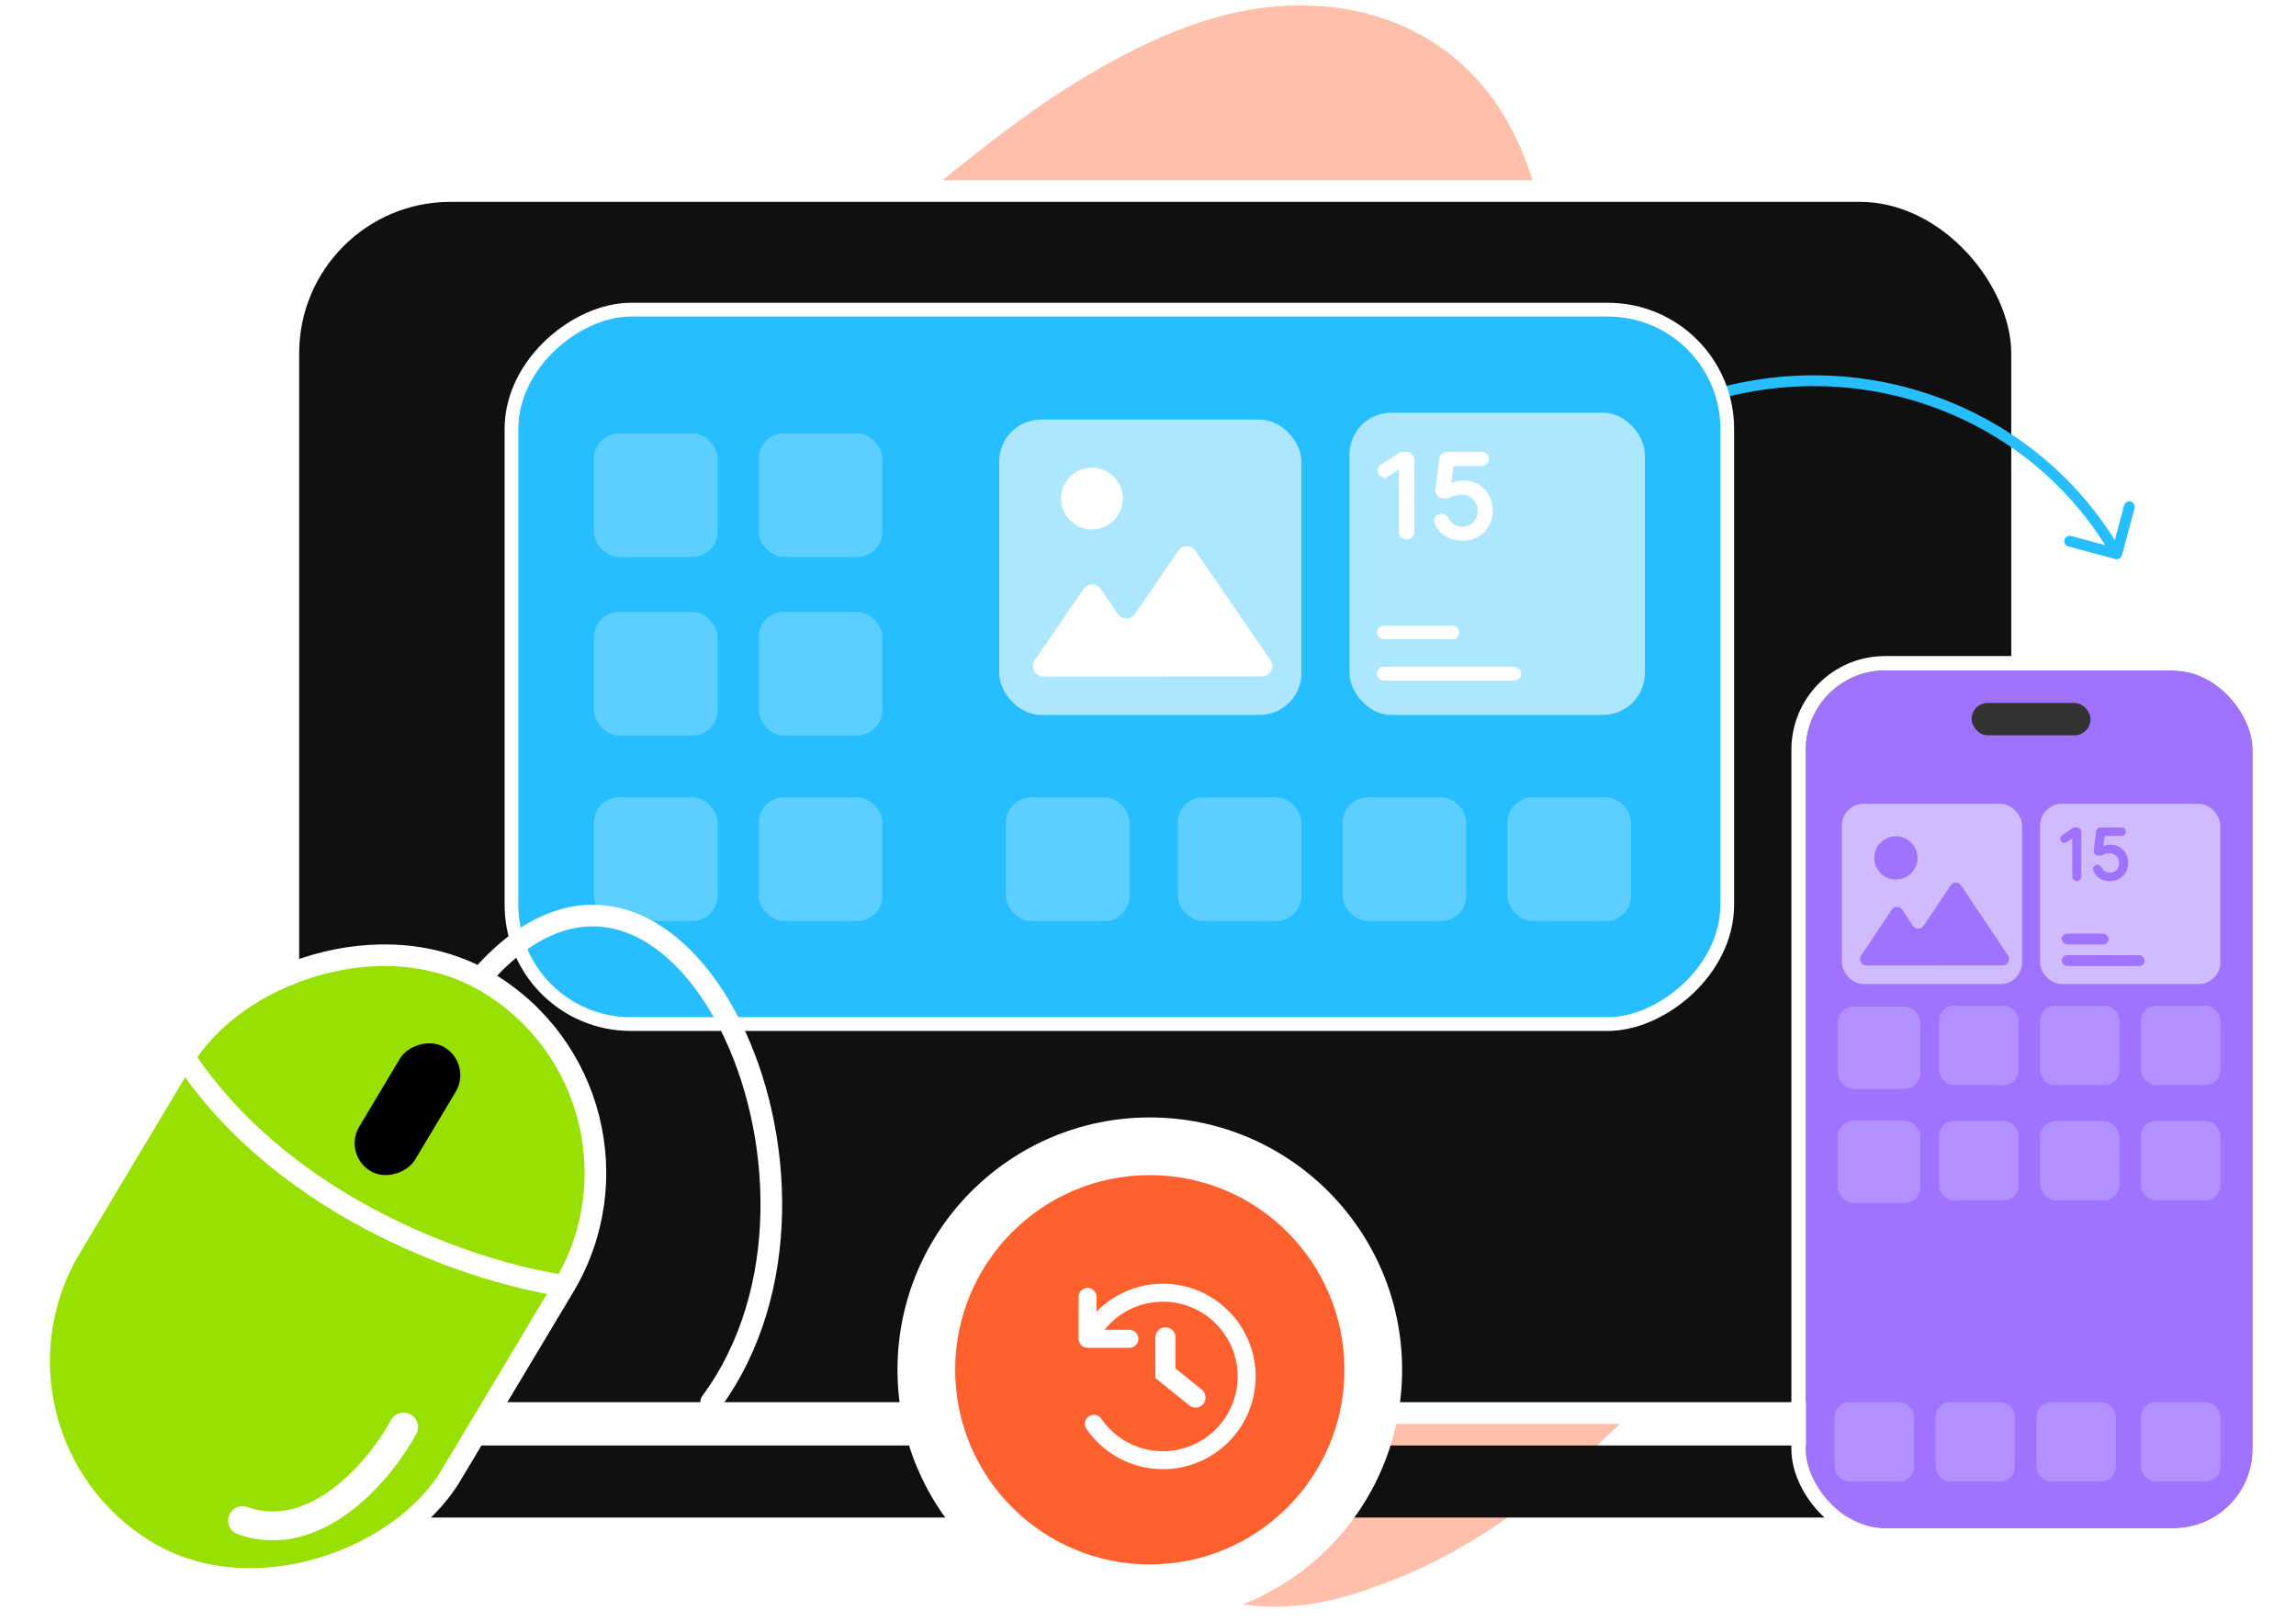 <svg xmlns="http://www.w3.org/2000/svg" width="637" height="450" fill="none"><g clip-path="url(#a)"><path stroke="url(#b)" stroke-linecap="round" stroke-width="84.34" d="M162.736 217.376c43.896-53.786 87.94-107.6 143.515-148.865 10.636-7.896 28.433-19.347 43.37-23.34 4.975-1.33 22.595-4.885 30.802 7.575 8.308 12.613 6.708 29.68 6.446 37.141-1.908 54.167-15.872 101.078-27.639 148.445-5.732 23.078-21.374 80.196-24.533 107.203-1.329 11.366-2.743 23.05-.009 36.51 5.982 29.455 24.454 21.428 35.252 17.467 23.182-8.503 45.914-29.79 61.546-46.321 21.11-22.325 33.489-40.075 48.296-68.054 8.097-15.299 1.14.507 4.732-18.138 8.23-42.723-13.416 2.409-17.63 15.833-2.262 7.208-4.033 13.529-5.54 21.045-1.167 5.823-.895 2.178.213 2.564" opacity=".4"/><rect width="481" height="339" x="80" y="53" fill="#101010" stroke="#fff" stroke-width="6" rx="45"/><path fill="#27BEFF" d="M588.715 154.031a1.5 1.5 0 0 1-1.838 1.061l-13.04-3.494a1.5 1.5 0 1 1 .777-2.898l11.591 3.106 3.106-11.591a1.5 1.5 0 0 1 2.898.776zm-134.936-33.593a1.5 1.5 0 0 1-1.5-2.598zm132.188 33.955c-26.358-45.652-85.529-60.894-132.188-33.955l-1.5-2.598c48.043-27.738 109.071-12.084 136.286 35.053z"/><rect width="580" height="20" x="22" y="401" fill="#101010" rx="7.462"/><rect width="198.189" height="337.302" x="479.204" y="85.906" fill="#27BEFF" stroke="#fff" stroke-width="3.811" rx="33.094" transform="rotate(90 479.204 85.906)"/><rect width="83.849" height="81.943" x="277.219" y="116.396" fill="#fff" fill-opacity=".62" rx="11.614"/><path fill="#fff" fill-rule="evenodd" d="M350.062 187.693c2.335 0 3.715-2.617 2.396-4.544l-20.784-30.353c-1.153-1.684-3.638-1.684-4.791 0l-11.99 17.511c-1.154 1.685-3.642 1.684-4.794-.003l-4.71-6.898c-1.153-1.688-3.643-1.688-4.796 0l-13.488 19.752c-1.317 1.927.063 4.541 2.397 4.541h32.473q.003 0 .002-.003-.001-.002.001-.003z" clip-rule="evenodd"/><circle cx="302.943" cy="138.311" r="8.575" fill="#fff"/><rect width="81.943" height="83.849" x="374.398" y="114.49" fill="#fff" fill-opacity=".62" rx="11.614"/><path fill="#fff" stroke="#fff" stroke-width="1.452" d="M405.682 149.282q-2.013 0-3.626-.781-1.614-.783-2.586-2.145a5.7 5.7 0 0 1-.814-1.651c-.234-.77.425-1.455 1.23-1.455.719 0 1.291.566 1.601 1.215a3.85 3.85 0 0 0 1.106 1.355q1.293 1.005 3.089 1.005 1.442 0 2.563-.659a4.7 4.7 0 0 0 1.773-1.81q.652-1.161.652-2.625 0-1.497-.675-2.67a4.9 4.9 0 0 0-1.83-1.865q-1.167-.683-2.666-.693a7.5 7.5 0 0 0-2.208.324q-.795.227-1.392.548c-.315.169-.668.267-1.023.225l-.65-.077a1.45 1.45 0 0 1-1.271-1.623l1.076-8.538a1.45 1.45 0 0 1 1.44-1.27h9.664a1.228 1.228 0 0 1 0 2.457h-7.279c-.734 0-1.352.548-1.441 1.276l-.655 5.367a.093.093 0 0 0 .092.105.1.1 0 0 0 .057-.02q.715-.546 1.783-.908a7 7 0 0 1 2.265-.368q2.15 0 3.832 1.005a7.1 7.1 0 0 1 2.655 2.726q.972 1.731.972 3.954 0 2.19-1.007 3.91a7.26 7.26 0 0 1-2.745 2.703q-1.75.983-3.982.983ZM390.188 126.092c.802 0 1.452.65 1.452 1.452v20.007a1.418 1.418 0 1 1-2.837 0v-18.449a.106.106 0 0 0-.164-.089l-3.87 2.51a1.182 1.182 0 0 1-1.824-.991c0-.401.203-.774.539-.991l4.958-3.216c.236-.152.51-.233.79-.233z"/><rect width="22.868" height="3.811" x="382.023" y="173.565" fill="#fff" rx="1.906"/><rect width="40.019" height="3.811" x="382.023" y="185" fill="#fff" rx="1.906"/><rect width="34.302" height="34.302" x="279.109" y="221.207" fill="#fff" fill-opacity=".62" opacity=".4" rx="6.972"/><rect width="34.302" height="34.302" x="326.758" y="221.207" fill="#fff" fill-opacity=".62" opacity=".4" rx="6.972"/><rect width="34.302" height="34.302" x="372.492" y="221.207" fill="#fff" fill-opacity=".62" opacity=".4" rx="6.972"/><rect width="34.302" height="34.302" x="164.773" y="120.208" fill="#fff" fill-opacity=".62" opacity=".4" rx="6.972"/><rect width="34.302" height="34.302" x="164.773" y="169.754" fill="#fff" fill-opacity=".62" opacity=".4" rx="6.972"/><rect width="34.302" height="34.302" x="164.773" y="221.207" fill="#fff" fill-opacity=".62" opacity=".4" rx="6.972"/><rect width="34.302" height="34.302" x="418.227" y="221.207" fill="#fff" fill-opacity=".62" opacity=".4" rx="6.972"/><rect width="34.302" height="34.302" x="210.508" y="120.208" fill="#fff" fill-opacity=".62" opacity=".4" rx="6.972"/><rect width="34.302" height="34.302" x="210.508" y="169.754" fill="#fff" fill-opacity=".62" opacity=".4" rx="6.972"/><rect width="34.302" height="34.302" x="210.508" y="221.207" fill="#fff" fill-opacity=".62" opacity=".4" rx="6.972"/><rect width="123" height="184" fill="#98E001" stroke="#fff" stroke-width="6" rx="61.5" transform="scale(-1 1)rotate(-30.907 456.12 492.194)"/><path stroke="#fff" stroke-linecap="round" stroke-linejoin="round" stroke-width="8" d="M111.964 395.895c-6.3 11.674-24.055 33.209-44.673 25.961"/><path stroke="#fff" stroke-linecap="round" stroke-linejoin="round" stroke-width="6" d="M156.281 356.635c-23.015-3.225-76.172-20.272-104.675-62.666"/><rect width="18" height="40" fill="#000" rx="9" transform="scale(-1 1)rotate(-30.907 468.343 384.603)"/><path stroke="#fff" stroke-linecap="round" stroke-linejoin="round" stroke-width="6" d="M134 270.499c53.262-59.686 108.534 57.168 63.295 118.501"/><g filter="url(#c)"><rect width="124" height="238" x="501" y="186" fill="#A073FF" rx="22"/><rect width="128" height="242" x="499" y="184" stroke="#fff" stroke-width="4" rx="24"/></g><mask id="d" width="125" height="238" x="501" y="186" maskUnits="userSpaceOnUse" style="mask-type:alpha"><rect width="121" height="234" x="503" y="188" fill="#101010" stroke="#fff" stroke-width="4" rx="20"/></mask><g mask="url(#d)"><rect width="33" height="9" x="547" y="195" fill="#333" rx="4.5"/></g><rect width="50" height="50" x="511" y="223" fill="#D1BBFF" rx="6"/><path fill="#A073FF" fill-rule="evenodd" d="M555.642 267.832c1.408 0 2.247-1.57 1.464-2.74l-13.019-19.45a1.76 1.76 0 0 0-2.927 0l-7.492 11.193a1.762 1.762 0 0 1-2.928-.002l-2.973-4.454a1.762 1.762 0 0 0-2.93 0l-8.491 12.719c-.781 1.17.058 2.739 1.465 2.739h20.272l.002-.002q-.001-.003.001-.003z" clip-rule="evenodd"/><circle cx="526" cy="238" r="6" fill="#A073FF"/><rect width="50" height="50" x="566" y="223" fill="#D1BBFF" rx="6"/><path fill="#A073FF" stroke="#A073FF" stroke-width=".881" d="M585.363 244q-1.207 0-2.175-.472a4 4 0 0 1-1.55-1.295 3.4 3.4 0 0 1-.49-1.003c-.138-.461.257-.872.739-.872.431 0 .774.34.958.73q.22.465.666.821.774.607 1.852.607.864 0 1.536-.398a2.83 2.83 0 0 0 1.064-1.092q.39-.702.391-1.585 0-.903-.405-1.612a2.95 2.95 0 0 0-1.098-1.126q-.7-.41-1.598-.418a4.5 4.5 0 0 0-1.324.196 4.2 4.2 0 0 0-.83.328 1.07 1.07 0 0 1-.624.138l-.376-.045a.88.88 0 0 1-.769-.984l.644-5.147a.88.88 0 0 1 .873-.771h5.78a.742.742 0 1 1 0 1.484h-4.35a.88.88 0 0 0-.874.774l-.392 3.236a.056.056 0 0 0 .055.063.06.06 0 0 0 .035-.012 3.7 3.7 0 0 1 1.068-.548 4.2 4.2 0 0 1 1.358-.222q1.29 0 2.298.607 1.016.6 1.592 1.645.583 1.046.583 2.387 0 1.322-.604 2.361a4.4 4.4 0 0 1-1.646 1.632q-1.05.593-2.387.593ZM576.119 230a.88.88 0 0 1 .881.881v12.303a.816.816 0 0 1-1.632 0v-11.346a.06.06 0 0 0-.06-.061.06.06 0 0 0-.034.011l-2.162 1.492a.71.71 0 0 1-.806-1.167l2.837-1.957a.88.88 0 0 1 .5-.156z"/><rect width="13" height="3" x="572" y="259" fill="#A073FF" rx="1.5"/><rect width="23" height="3" x="572" y="265" fill="#A073FF" rx="1.5"/><rect width="22" height="22" x="509" y="389" fill="#D1BBFF" opacity=".4" rx="4"/><rect width="22.893" height="22.856" x="509.883" y="279.26" fill="#D1BBFF" opacity=".4" rx="4.403"/><rect width="22.893" height="22.856" x="509.883" y="310.905" fill="#D1BBFF" opacity=".4" rx="4.403"/><rect width="22" height="22" x="537" y="389" fill="#D1BBFF" opacity=".4" rx="4"/><rect width="22" height="22" x="538" y="279" fill="#D1BBFF" opacity=".4" rx="4"/><rect width="22" height="22" x="538" y="311" fill="#D1BBFF" opacity=".4" rx="4"/><rect width="22" height="22" x="565" y="389" fill="#D1BBFF" opacity=".4" rx="4"/><rect width="22" height="22" x="566" y="279" fill="#D1BBFF" opacity=".4" rx="4"/><rect width="22" height="22" x="566" y="311" fill="#D1BBFF" opacity=".4" rx="4.403"/><rect width="22" height="22" x="594" y="389" fill="#D1BBFF" opacity=".4" rx="4"/><rect width="22" height="22" x="594" y="279" fill="#D1BBFF" opacity=".4" rx="4"/><rect width="22" height="22" x="594" y="311" fill="#D1BBFF" opacity=".4" rx="4"/><circle cx="319" cy="380" r="70" fill="#fff"/><circle cx="319" cy="380" r="54" fill="#FF612E"/><path stroke="#fff" stroke-linecap="round" stroke-linejoin="round" stroke-width="4.984" d="M301.734 359.796v11.615h11.615"/><path stroke="#fff" stroke-linecap="round" stroke-width="4.984" d="M303.234 369.081c4.156-6.298 11.295-10.454 19.405-10.454 12.829 0 23.23 10.4 23.23 23.23s-10.401 23.23-23.23 23.23c-7.957 0-14.979-3.999-19.165-10.098"/><path stroke="#fff" stroke-linecap="round" stroke-width="5.569" d="M323.336 371.004v9.959l8.353 6.747"/></g><defs><linearGradient id="b" x1="396.285" x2="381.981" y1="341.912" y2="428.476" gradientUnits="userSpaceOnUse"><stop stop-color="#FF612E"/><stop offset="1" stop-color="#FF612E"/></linearGradient><clipPath id="a"><path fill="#fff" d="M0 0h637v450H0z"/></clipPath><filter id="c" width="151.875" height="265.875" x="487.063" y="172.063" color-interpolation-filters="sRGB" filterUnits="userSpaceOnUse"><feFlood flood-opacity="0" result="BackgroundImageFix"/><feColorMatrix in="SourceAlpha" result="hardAlpha" values="0 0 0 0 0 0 0 0 0 0 0 0 0 0 0 0 0 0 127 0"/><feOffset/><feGaussianBlur stdDeviation="4.969"/><feComposite in2="hardAlpha" operator="out"/><feColorMatrix values="0 0 0 0 0.119 0 0 0 0 0.227 0 0 0 0 0.506 0 0 0 0.14 0"/><feBlend in2="BackgroundImageFix" result="effect1_dropShadow_5896_8265"/><feBlend in="SourceGraphic" in2="effect1_dropShadow_5896_8265" result="shape"/></filter></defs></svg>